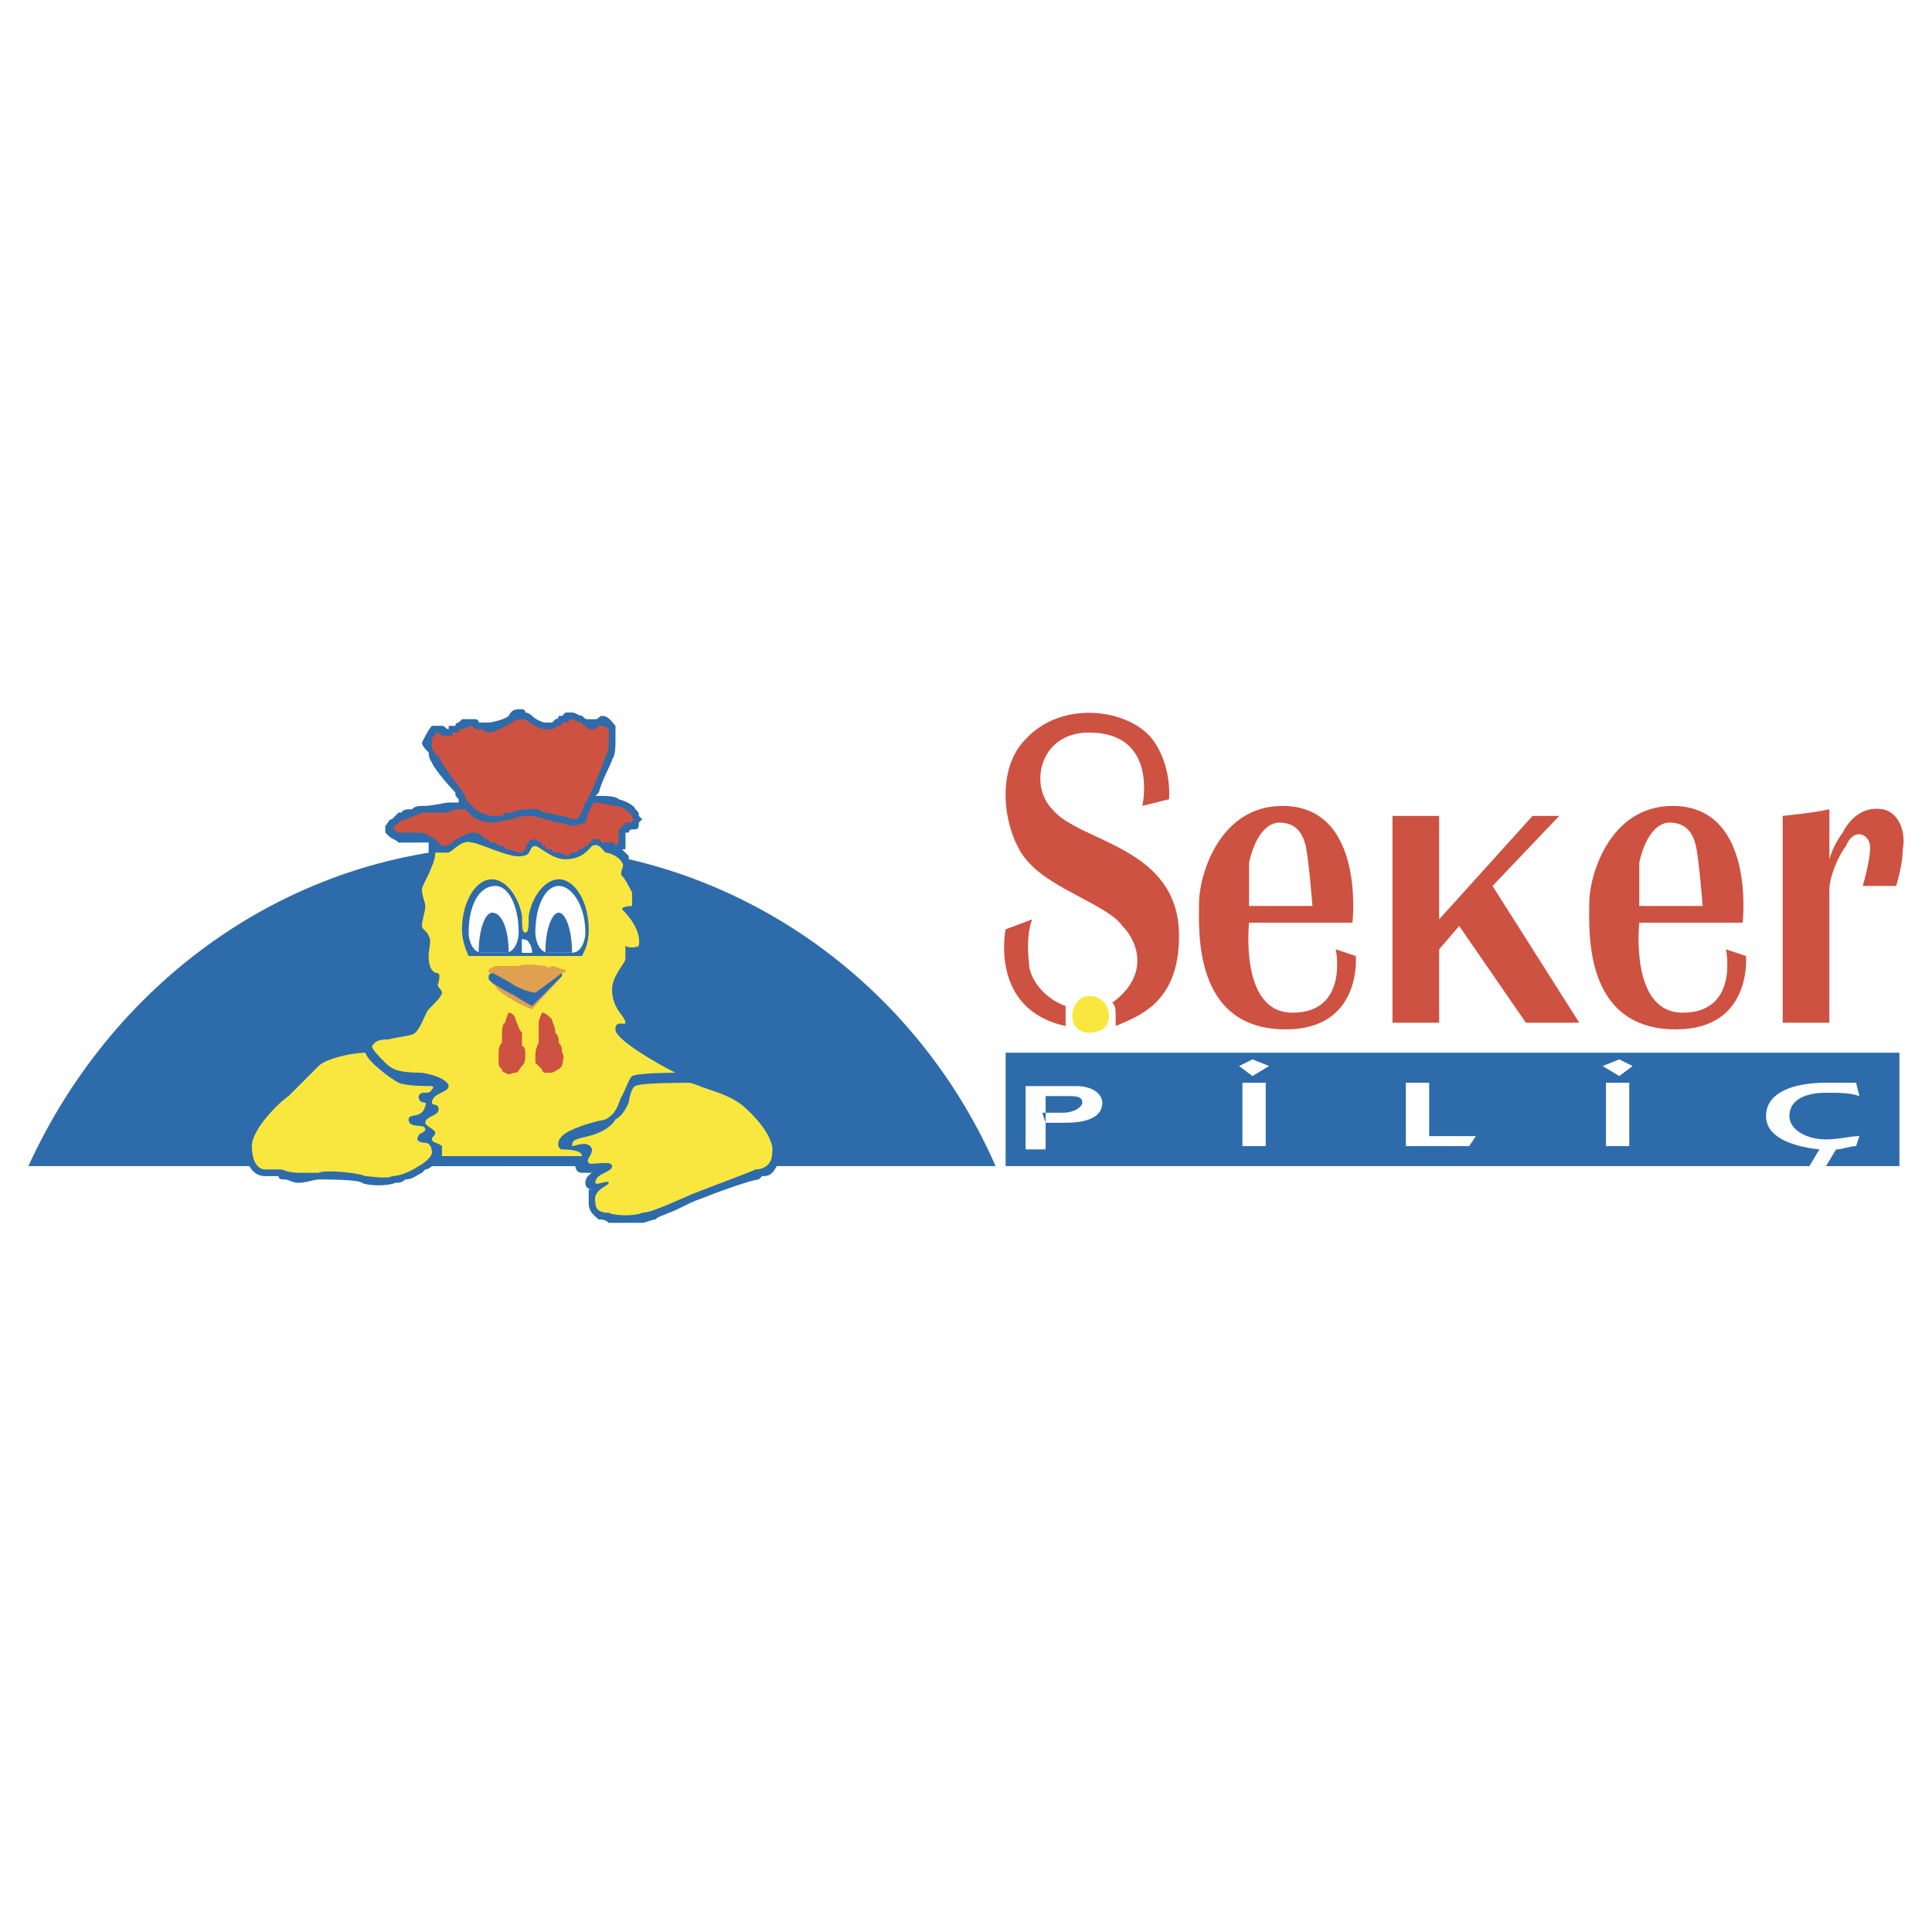 <svg xmlns="http://www.w3.org/2000/svg" width="2500" height="2500" viewBox="0 0 192.756 192.756"><g fill-rule="evenodd" clip-rule="evenodd"><path fill="#fff" d="M0 0h192.756v192.756H0V0z"/><path fill="#2e6baa" d="M100.33 105.029h89.176v11.314H100.33v-11.314z"/><path fill="#fff" d="M140.26 114.347h6.322l.666-.998h-4.66v-5.325h-2.328v6.323zM104.322 112.017h1.996c2.33 0 3.66-.665 3.66-1.996 0-.665-.664-1.663-2.66-1.663h-4.992v6.321h1.996v-5.323h1.996c1 0 1.664 0 1.664.665 0 .333-.664.998-1.996.998h-1.996l.332.998zM185.514 113.349l-.334.998c-.664 0-1.33.332-1.996.332l-.998 1.664h-1.664l.998-1.664c-2.994-.332-5.324-1.33-5.324-3.327 0-2.329 2.662-3.327 5.99-3.327h2.994l.334 1.331c-.998-.333-1.996-.333-3.328-.333-1.996 0-3.66.666-3.66 2.329 0 1.331 1.664 2.329 3.66 2.329 1.332 0 2.33-.332 3.328-.332zM159.893 106.36l1.662-.665 1.332.665-1.332.998-1.662-.998zm.332 7.987h2.328v-6.322h-2.328v6.322zM123.623 106.36l1.33-.665 1.664.665-1.664.998-1.33-.998zm.332 7.987h2.328v-6.322h-2.328v6.322z"/><path d="M2.834 116.343C11.485 97.376 29.787 84.4 51.083 84.4c21.296 0 39.93 12.977 48.249 31.943H2.834z" fill="#2e6baa"/><path d="M62.396 84.732h-.333l.333.333.333.333v1.664c0 .333.333.333.333.665 0 .333.333.666.665.998v1.332c0 .333 0 .665-.333 1.331 0 .333.333.333.333.333.333.666.666 1.996.666 2.995l-.333.333s-.333.333-.666.333h-.333V96.381s-.333 0-.333.333c0 0-.333.333-.333.665-.333.666-.666.999-.666 1.331 0 .666.333 1.331.666 1.664 0 .333.333.665.333.665.333.333.333.666.333.999 0 .332 0 .665-.333.665l-.333.333.333.333c.333 0 .666.332 1.331.665.999.998 2.662 1.664 3.661 2.329l.998.998c.333 0 1.331.333 2.329.666.333 0 .999.333 1.331.333.666.332 1.331.665 1.664.998.666.333 1.664 1.331 2.329 2.329.333.332.666.998.998 1.664.333.332.666.998.666 1.663-.333.999-.666 1.664-.998 1.997-.333.332-.666.332-.999.332l-.333.333c-.666 0-4.326 1.331-5.989 1.997-.999.332-1.997.998-2.995 1.33-.666.333-.999.333-1.331.666-.333 0-.998.333-1.331.333H60.73c-.333-.333-.665-.333-.998-.333-.333-.333-.999-.666-.999-1.664v-1.331h.333s-.666 0-.666-.665c0-.666.666-.998.666-.998h-.998c-.666 0-.666-.666-.666-.666H43.097s-.333.333-.666.333l-.333.333c-.665.332-.998.665-1.664.665-.333.333-.666.333-.998.333-.666.333-2.662.333-3.328 0-.333-.333-3.661-.333-4.326-.333-.333 0-1.331.333-1.996.333-.666 0-.999-.333-1.332-.333-.333 0-.666 0-.666-.333h-1.332c-1.331 0-1.996-1.33-1.996-2.994 0-.666 0-1.331.333-1.664.333-.666.666-1.331 1.331-1.664.666-.998 1.664-1.996 2.329-2.329l1.664-1.663c0-.333.333-.666.666-.666 0-.332 0-.332.333-.332 0-.333 0-.333.333-.333.333-.333 1.331-.666 2.33-.999.998-.332 1.997-.332 2.662-.665h.333c0-.665.666-.998 1.997-1.331h1.664c.333 0 .666-.333.666-.333 0-.332.333-.665.666-.998.333-.665.333-.998.666-1.331l.333-.332c0-.333.333-.333.333-.333v-.336c0-.333-.333-.665 0-.998v-.333h-.333c-.333-.333-.333-.998-.666-1.331v-.998-.998V93.383c-.333 0-.665-.333-.665-.998v-.666c0-.333.333-.333.333-.666v-.333-.333s0-.333-.333-.333v-.666-.666-.665c.333 0 .333-.333.333-.666.333-.333.333-.999.666-1.331 0-.333.333-.666.333-.998V84.063h-.998-1.999c-.333-.333-.666-.333-.998-.665l-.333-.333v-.666c.333-.333.333-.666.666-.666l.666-.666h.333c0-.333.666-.333.999-.333.333-.333.666-.333 1.331-.333s1.997-.333 2.329-.333H45.762v-.333c-.333-.333-.333-.333-.333-.666-.666-.665-2.329-2.662-2.329-2.995 0 0-.333-.333-.333-.999-.333-.333-.666-.665-.666-.998.333-.665.666-1.331.999-1.664H44.099c.333 0 .333.333.666.333v-.326h.666c0-.333.333-.333.333-.333l.333-.333h1.331s.333 0 .333.333H48.76c.333 0 1.664-.333 1.997-.665.333-.666.665-.666 1.331-.666 0 0 .333 0 .333.333 0 0 .333 0 .666.333s.998.665 1.331.665h.666l.333-.333c.333 0 .333-.333.333-.333h.333l.333-.333h.666c.333 0 .665.333.998.333.333.333.333.333.665.333h.666c.333 0 .333-.333.666-.333.665 0 .998.665 1.331.998v1.331c0 .665 0 1.664-.333 1.997 0 .333-.998 1.996-1.331 3.327l-.333.333h.333c.666 0 1.664 0 1.997.333 0 0 1.331.333 1.664.999.333.333.333.333.333.665l.333.333-.333.333c0 .333 0 .666-.333.666s-.666 0-.666.333h-.333v1.663h-.01z" fill="#2e6baa"/><path d="M43.43 85.065h1.331c.666-.333 1.331-1.332 2.329-.999.666 0 3.993 1.664 4.991 1.331.999 0 .666-.998 1.332-.998.332 0 1.664 1.331 2.994 1.331 1.664 0 2.329-.999 2.662-1.331.666-.333.999.333 1.331.666.333 0 1.331.333 1.664.998.333.333-.333.999 0 1.331.333.333.665.998.998 1.664v1.331s-.998 0-.998.333c.333.333 1.996 1.997 1.663 3.661 0 0-.665.333-1.331 0v1.331c0 .333-1.331 1.664-1.331 2.995 0 1.997 1.331 2.662 1.331 3.328 0 .332-.999-.333-.999.665s3.993 3.328 5.99 4.326c0 0-3.661 0-4.326.332-.333.333-.666 1.331-.998 1.997-.333.333-.333 1.663-1.664 2.329-1.664.332-3.66.998-4.326 1.664-.666.665-.333 1.33 0 1.33s1.997 0 1.997.666H44.095v-.998c-.333-.333-.998-.333-.998-.666 0-.332.333-.332.333-.665s-.999-.666-.999-.999c0-.665 1.331-.665 1.331-1.33 0-.666-.666-.333-.666-.666 0-.998 1.664-.998 1.664-1.663 0-.333-.666-.999-2.662-1.331-2.329 0-2.995-.333-3.66-.998-.666-.666-1.331-1.332-1.331-1.664.333-.333.333-.666 1.664-.666 1.331-.332 2.329-.332 2.662-.665.665-.666.998-1.997 1.331-2.329.666-.666 1.331-1.331 1.331-1.664s-.665-.665-.333-.998c0-.333.333-.998-.333-.998-.666-.333-.666-1.332-.666-1.664 0-.666.333-1.664 0-1.997 0-.333-.666-.666-.666-.998 0-.666.333-1.331.333-1.997 0-.333-.333-.998-.333-1.664 0-.333.666-1.331.999-2.329.334-.667.334-1.332.334-1.332z" fill="#f9e740"/><path d="M36.442 105.029s-.998 0-2.329.333-1.996.666-2.329.998l-2.995 2.995c-.999.665-3.66 3.327-3.66 4.991s.666 2.329 1.331 2.329h1.664s.666.333 1.664.333h1.996c.665-.333 3.993 0 4.658.332.333 0 2.33.333 2.662 0 .666 0 1.664-.332 2.662-.998.666-.332 1.331-.998 1.331-1.331 0-.665-.333-.998-.666-.998-.666 0-.998-.333-.666-.665 0-.333.666-.333.666-.666 0-.666-1.664 0-1.664-.998 0-.666 1.331 0 1.664-1.331.333-.665-.666 0-.666-.998.333-.666.998 0 1.331-.666.333-.332 0-.332-.333-.332 0 0-2.329 0-2.995-.333s-2.993-1.996-3.326-2.995zM58.736 116.011c-.333-.333.333-.666.333-1.332-.333-.998-1.664-.332-1.996-.332 0-.666.333-.666 1.663-.998 1.332-.333 2.33-.999 2.662-1.664.666-.333.999-.998 1.331-1.664 0-.332.333-1.663.666-1.663.333-.333 4.991-.333 5.324-.333.333 0 .999.333 1.997.665.998.333 1.996.666 2.995 1.331.999.666 3.66 3.328 3.328 4.991 0 1.331-.999 1.664-1.664 1.664-.665.333-4.326 1.664-5.989 2.329-1.664.666-4.326 1.996-5.324 1.996-.666.333-2.662.333-3.328 0-.333 0-1.331 0-1.331-.998-.333-1.331 1.331-1.663 1.331-1.996s-1.331.333-1.331 0c0-.998 1.664-.998 1.664-1.664-.002-.665-2.331 0-2.331-.332z" fill="#f9e740"/><path d="M39.104 82.735l.333-.333c.333-.333.665-.666.998-.666s1.331-.666 1.997-.666h2.329c.333-.333.999-.333.999-.333h.666l.665.665c.333.333 1.332.666 1.997.666.666 0 1.664-.333 1.997-.333.666-.333 1.664-.333 1.664-.333.666 0 1.664.333 1.664.333.333 0 .998.333 1.331.333.333 0 1.331.333 1.331.333.333 0 1.331-.333 1.331-.333s.333-1.331.666-1.664c0-.333.333-.333.333-.333.666 0 1.664.333 1.996.333.333 0 1.331.333 1.664.998 0 0 0 .333.333.333-.333 0-.333.333-.333.333h-.666s0 .333-.333.333c0 0-.333.333-.333.666v.998l-.333.333c0-.333-.333-.333-.333-.333h-.666-.333l-.333-.333h-.666s0 .333-.333.333c0 0 0 .333-.333.333-.333.333-.333.333-.666.333 0 .333-.333.333-.665.333-.333 0-.333.333-.333.333-.333 0-.666-.333-.998-.333h-.333c-.333 0-.333-.333-.333-.333h-.333c-.333 0-.333 0-.333-.333h-.333v-.333c-.333 0-.665-.333-.665-.333-.666 0-.666.333-.666.333-.333.333-.333.666-.333.666-.333.333-.333.333-.666.333l-.998-.333h-.333c0-.333-.333-.333-.333-.333-.333 0-.333 0-.665-.333-.333 0-.666 0-.666-.333h-.333l-.333-.332c-.333-.333-.666-.333-.999-.333-.333 0-.665.333-.998.333-.666.332-.999.665-.999.665-.333.333-.665.333-.665.333-.333 0-.333 0-.666-.333l-.333-.333c-.666-.332-.999-.665-1.664-.665H40.097h-.333s-.333 0-.333-.333h-.327v.001z" fill="#cd5241"/><path d="M46.425 79.408c-.333-.333-.333-.666-.666-.998-.333-.333-1.997-2.662-1.997-2.995-.333 0-.333-.333-.666-.666v-.666c0-.333 0-.665.333-.665v-.333c.333 0 .333 0 .665.333H45.093v-.333h.666c0-.333 0-.333.333-.333s.666-.333.998-.333c.333.333.333.333.666.333h.333c.333.333.666.333.666.333.666 0 1.664-.666 2.329-.999.333-.333.666-.333.998-.333h.333c.333.333 1.331.998 1.997.998h.666c.333 0 .333-.333.666-.333s.333-.333.333-.333h.666c0-.333 0-.333.333-.333s.333.333.998.333c0 .333.333.333.333.333.333.333.333.333.666.333h.333l.333-.333h.333c.333 0 .665.333.665.333v.999c0 .333 0 1.331-.333 1.664 0 .333-1.664 4.326-1.997 4.658 0 0-.333.666-.333.999l-.333.333c0 .333-.333.333-.665.333 0 0-.666-.333-.999-.333s-1.331-.333-1.664-.333c0 0-.333 0-.666-.333h-.998s-.998 0-1.664.333h-.666l-.333.333h-.998c-.333 0-1.331-.333-1.664-.665l-.998-.999c-.001.001-.001.001-.001-.332z" fill="#cd5241"/><path d="M50.75 98.707c.333 0 .998.333 1.331.333 0 0 1.332.333 1.997 0 .333-.333 1.664-1.331 1.997-1.664l-2.995 3.328s-1.664-.666-1.997-.998c-1.331-.666-1.664-1.331-1.664-1.331l-.666-.666c.001 0 1.664.998 1.997.998z" fill="#dfa050"/><path d="M48.754 97.376s0-.332.666-.332c.665-.333.998 0 1.331-.333h.998c.333-.333.666 0 .666 0 .333.333-.333.333-.333.333-.333.332-.333.332-.666.332-.665 0-.998.333-.665.333h.998l.333.333c.333 0 .333-.333.333-.666 0 0 .333-.332.333 0 .333.333.333.666.333.666h.333v-.333h.665c.999 0 .999.333.999 0 .333 0 0-.333-.333-.333h-.666c-.333-.332-.665-.332-.665-.665h.665c.333 0 0 .333.666.333h.999c.333 0 .333 0 .333.332l-.333.333-2.662 2.662s-.666-.333-1.664-.998c-1.331-.666-2.329-1.331-2.329-1.331l-.333-.333v-.333h-.002z" fill="#2e6baa"/><path d="M48.754 96.711l.666-.333H51.749c.666-.333 2.329 0 2.662 0 .333 0 0 .333.666 0 .333 0 .998.333.998.333h.333c0 .333 0 .333-.333.333-.333.332-2.662 1.996-2.662 1.996s-.666 0-1.997-.665c-.998-.666-2.329-1.331-2.329-1.331h-.333v-.333z" fill="#dfa050"/><path d="M46.757 95.38c-.333-.666-.666-1.664-.666-2.662 0-2.662 1.331-4.991 2.995-4.991 1.331 0 2.662 1.664 2.995 3.66 0 .999 0 1.664.333 1.664s.333-.666.333-1.664c.333-1.996 1.664-3.66 2.995-3.66 1.664 0 2.994 2.33 2.994 4.991 0 1.331-.333 1.997-.665 2.662H46.757z" fill="#2e6baa"/><path d="M48.088 95.047c-.999 0-1.331-1.332-1.331-1.997 0-2.662.998-4.659 2.662-4.659 1.331 0 2.329 1.997 2.329 4.659 0 .665-.333 1.997-1.331 1.997h-2.329zM52.081 95.047h.999s0-.666-.333-.999c0-.333-.666-.333-.666-.333v1.332z" fill="#fff"/><path d="M52.081 95.047h.999s0-.666-.333-.999c-.333-.333-.666-.333-.666-.333v1.332z" fill="#fff"/><path d="M47.755 95.047c0-2.33.666-3.993 1.331-3.993.998 0 1.664 1.664 1.664 3.993h-2.995z" fill="#2e6baa"/><path d="M54.743 95.047c-.999 0-1.331-1.332-1.331-1.997 0-2.662.998-4.659 2.329-4.659s2.662 1.997 2.662 4.659c0 .665-.333 1.997-1.331 1.997h-2.329z" fill="#fff"/><path d="M54.411 95.047c0-2.33.666-3.993 1.331-3.993.665 0 1.331 1.664 1.331 3.993h-2.662z" fill="#2e6baa"/><path d="M50.75 101.036c.333 0 .665.333.665.666.333.665.333.998.666 1.331v1.331c.333 0 .333.665.333.665 0 .666 0 .999-.333 1.331-.333.333-.333.666-.666.666s-.665.332-.998 0c0 0-.333 0-.333-.333-.333-.333-.333-.333-.333-.665v-.666c0-.666 0-.998.333-1.331v-.665c0-.333 0-1.331.333-1.331 0-.333.333-.999.333-.999zM54.078 101.036c.333 0 .666.333.999.666 0 .333.333.665.333 1.331.333.333.333.665.333.998.333.333.333.665.333.998.333.333 0 .999 0 1.331-.333.333-.333.333-.998.666h-.666s-.333 0-.333-.333l-.665-.665v-.666c0-.333 0-.666.332-1.331v-.665-1.331c-.001-.333.332-.999.332-.999zM102.658 96.045c0 1.664 1.664 3.661 3.66 4.326v1.996c-7.652-1.663-5.988-9.649-5.988-9.649l2.662-.998s-.666 1.331-.334 4.325zm14.975-2.662c0 6.655-3.994 7.986-6.322 8.984v-.998c0-.665 0-.998-.332-1.331 3.66-2.662 2.66-5.989.998-7.653-1.332-1.997-6.988-3.661-9.318-6.322-2.328-2.33-3.66-8.984-.332-12.312 3.66-3.993 10.314-2.995 12.645 0 1.996 2.662 1.664 5.989 1.664 5.989l-2.662.666s1.664-7.32-5.324-7.32c-4.992 0-5.99 5.324-3.66 7.653 2.66 3.327 12.643 3.66 12.643 12.644z" fill="#cd5241"/><path d="M106.984 101.369c0-.998.666-1.996 1.664-1.996 1.33 0 1.996.998 1.996 1.996s-.666 1.664-1.996 1.664c-.998 0-1.664-.666-1.664-1.664z" fill="#f9e740"/><path d="M124.621 90.389h6.322s-.334-4.326-.666-5.989c-.334-1.331-.998-2.33-2.662-2.33-.998 0-2.33.999-2.994 3.993v4.326zm0 1.664h10.314s1.33-11.646-6.988-11.646c-6.322 0-8.318 6.988-8.318 9.65s-.666 12.644 8.652 12.644c7.652 0 6.986-7.32 6.986-7.32l-1.996-.666s1.332 6.322-4.326 6.322c-5.322-.001-4.324-8.984-4.324-8.984zM163.551 90.389h6.322s-.332-4.326-.664-5.989c-.334-1.331-.998-2.33-2.662-2.33-.998 0-2.33.999-2.996 3.993v4.326zm0 1.664h10.316s1.33-11.646-6.988-11.646c-6.322 0-8.318 6.988-8.318 9.65s-.666 12.644 8.65 12.644c7.654 0 6.988-7.32 6.988-7.32l-1.996-.666s1.332 6.322-4.326 6.322c-5.324-.001-4.326-8.984-4.326-8.984zM138.928 81.404h4.658V91.72l9.318-10.316h2.662l-6.656 6.988 8.652 13.643h-5.324l-6.654-9.65-1.998 2.329v7.321h-4.658V81.404zM177.859 81.404s3.328-.333 4.658-.665v4.991s.334-1.331 1.332-2.662c.666-1.331 1.996-2.662 3.992-2.329 1.664.333 2.33 2.329 1.996 3.993 0 1.664-.664 3.66-.664 3.66h-3.328s.998-3.327.666-4.326c-.334-.998-1.664-1.331-2.33.333-.998 1.331-1.664 3.327-1.664 4.325v13.311h-4.658V81.404z" fill="#cd5241"/></g></svg>